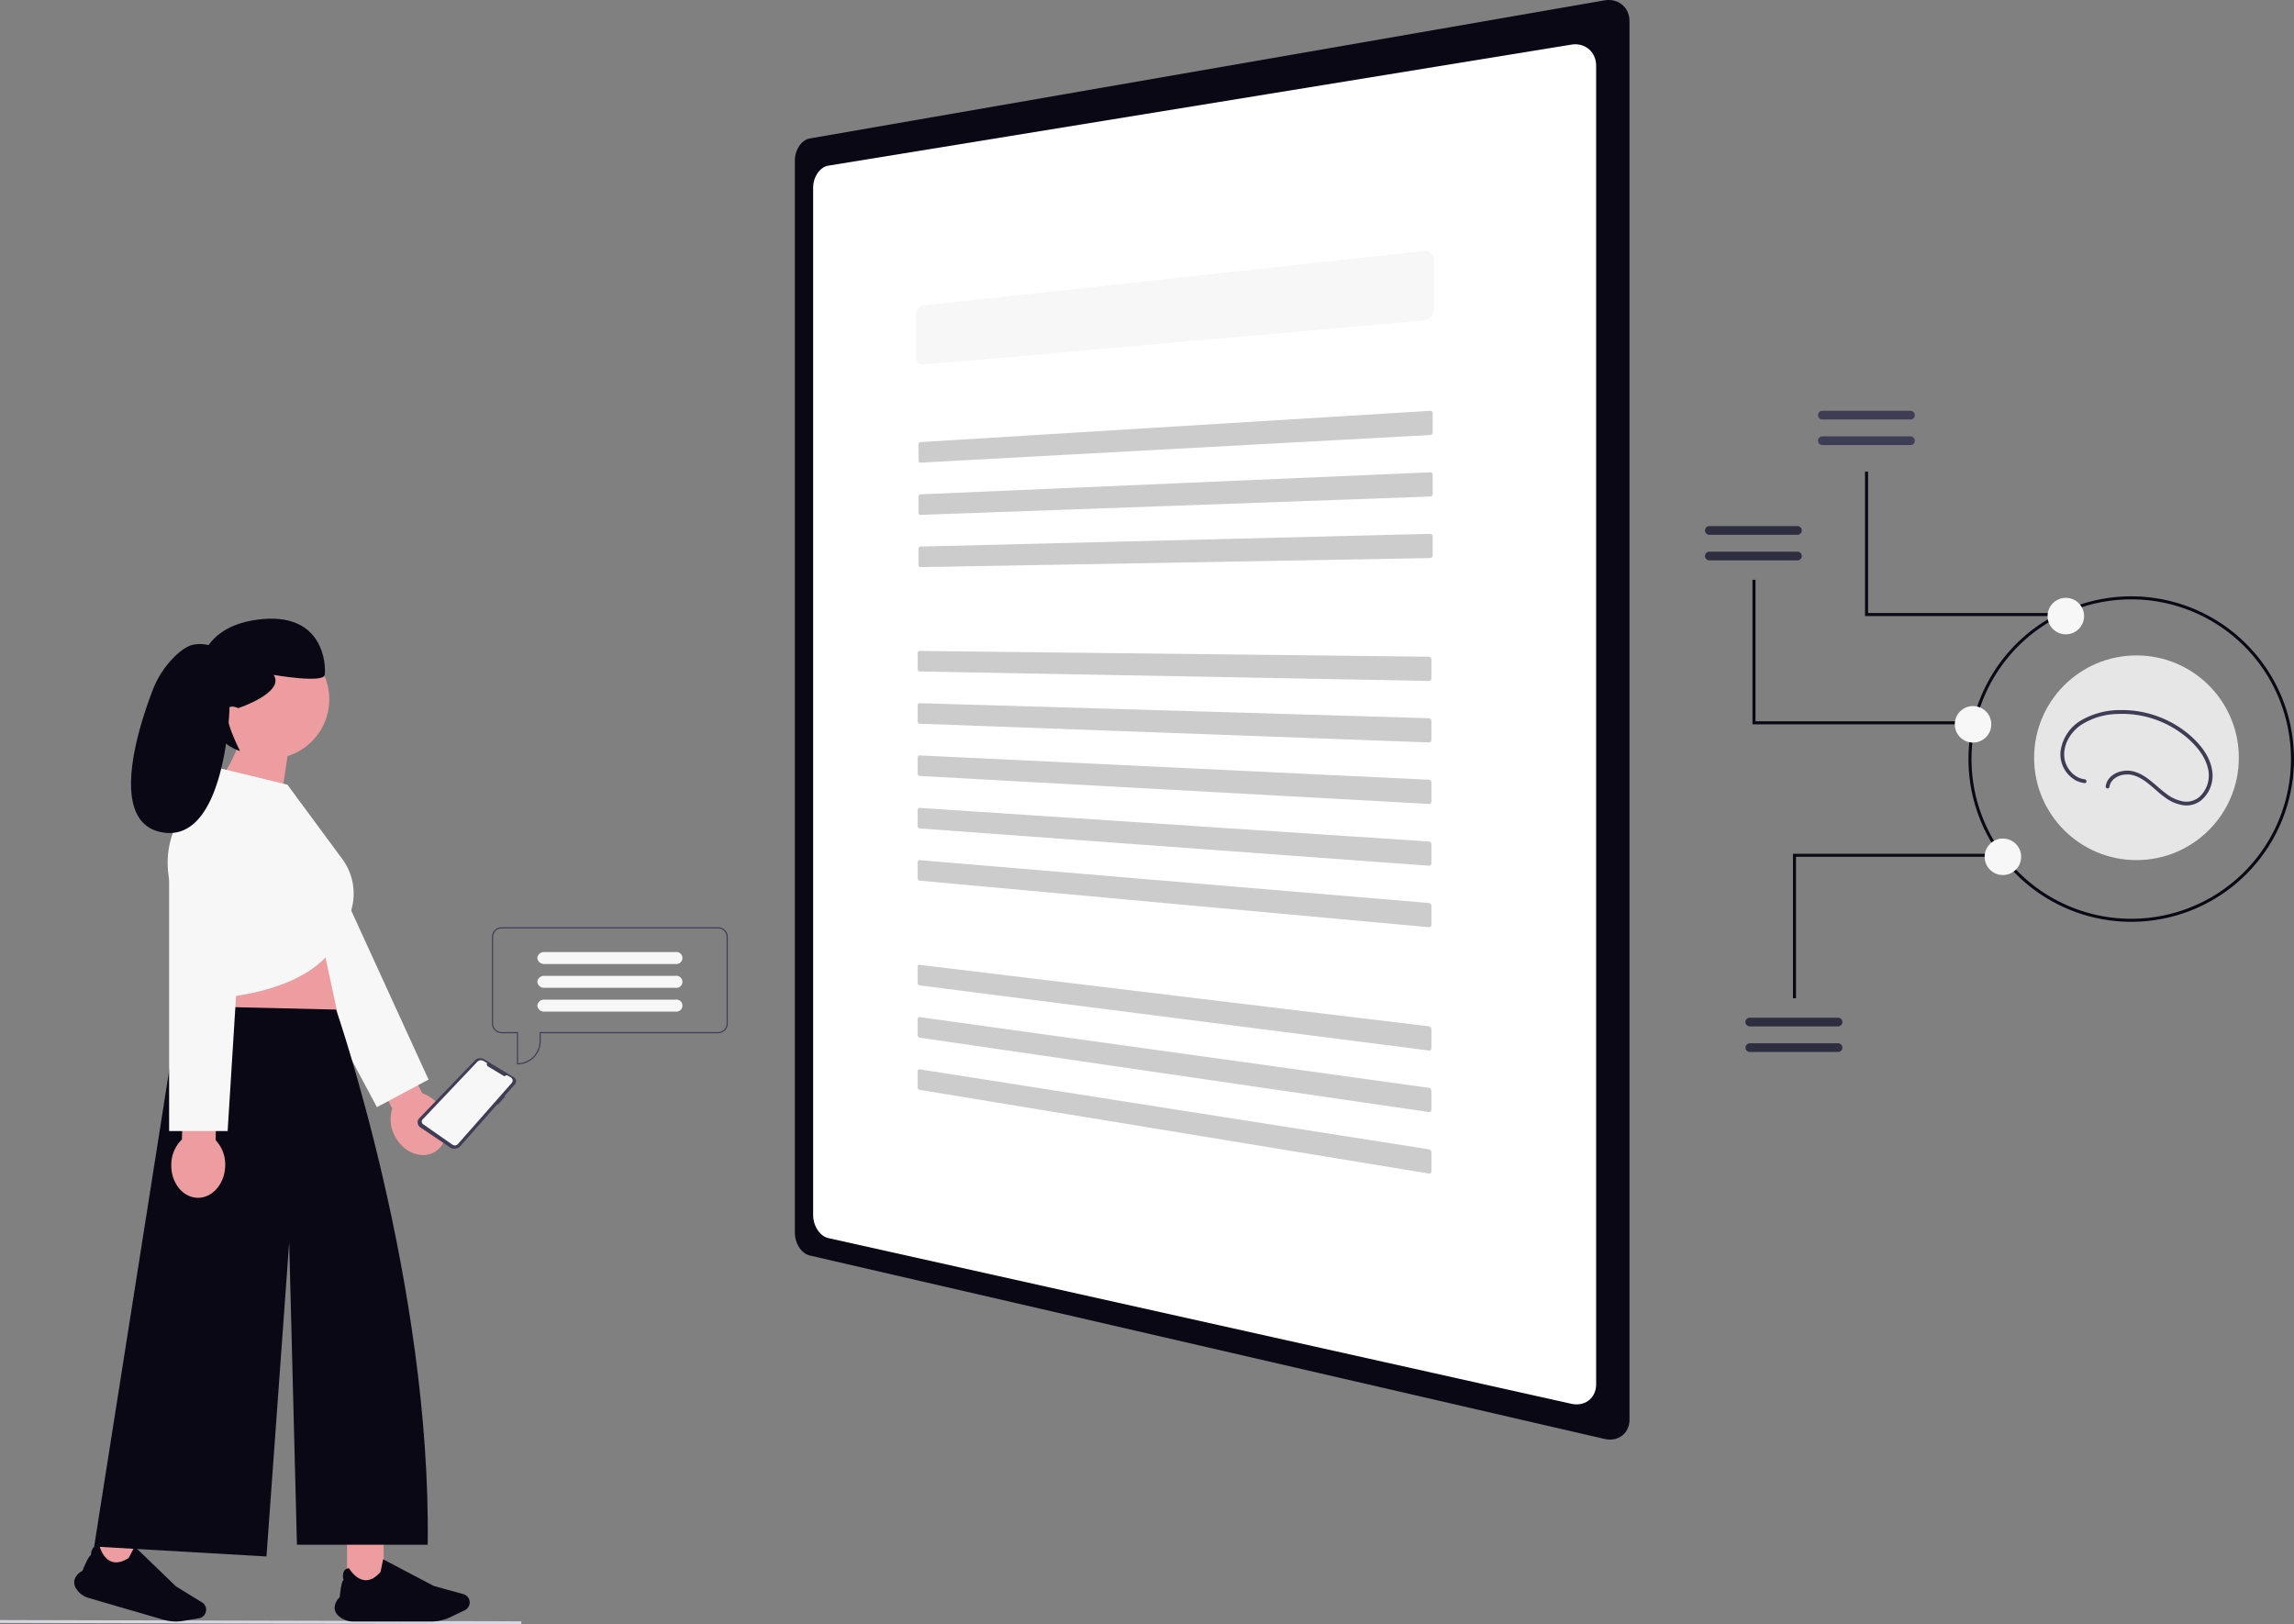 <svg xmlns="http://www.w3.org/2000/svg" width="800.597" height="566.88"><rect width="100%" height="100%" fill="#808080" stroke="none"/><g transform="translate(-526.81 -263.328)"><path fill="#090814" d="M809.427 311.657a4.94 4.94 0 0 0-2.033.885 6.952 6.952 0 0 0-1.651 1.734 8.749 8.749 0 0 0-1.113 2.334 9.164 9.164 0 0 0-.413 2.69v374.305a9.473 9.473 0 0 0 1.522 5.11 7.565 7.565 0 0 0 1.652 1.825 5.267 5.267 0 0 0 2.034 1l277.323 64.009a8.166 8.166 0 0 0 3.389.092 6.584 6.584 0 0 0 2.782-1.238 6.385 6.385 0 0 0 1.884-2.359 7.649 7.649 0 0 0 .694-3.261V270.726a7.917 7.917 0 0 0-.694-3.3 6.927 6.927 0 0 0-1.884-2.466 7.027 7.027 0 0 0-2.781-1.4 8.173 8.173 0 0 0-3.389-.1Z"/><path fill="#fff" d="M815.831 321.152a5.076 5.076 0 0 0-2.07.92 7.058 7.058 0 0 0-1.672 1.772 8.805 8.805 0 0 0-1.11 2.373 9.189 9.189 0 0 0-.386 2.729v358.391a9.525 9.525 0 0 0 1.5 5.192 7.712 7.712 0 0 0 1.672 1.873 5.437 5.437 0 0 0 2.07 1.044l259.505 57.871a7.926 7.926 0 0 0 3.342 0 6.427 6.427 0 0 0 4.54-3.727 7.821 7.821 0 0 0 .635-3.285v-459.9a8.092 8.092 0 0 0-.635-3.323 6.983 6.983 0 0 0-4.54-4 7.969 7.969 0 0 0-3.342-.2Z"/><path fill="#f7f7f7" d="M848.963 369.963a2.3 2.3 0 0 0-.981.354 3.019 3.019 0 0 0-.8.758 3.725 3.725 0 0 0-.539 1.053 3.983 3.983 0 0 0-.2 1.238v14.348a3.632 3.632 0 0 0 .2 1.2 2.916 2.916 0 0 0 .538.943 2.265 2.265 0 0 0 .8.6 1.994 1.994 0 0 0 .981.16l174.8-15.421a3.53 3.53 0 0 0 1.355-.413 3.967 3.967 0 0 0 1.109-.888 4.189 4.189 0 0 0 .75-1.238 4.056 4.056 0 0 0 .278-1.456v-16.946a3.63 3.63 0 0 0-.276-1.4 3.211 3.211 0 0 0-.75-1.092 3.017 3.017 0 0 0-1.109-.67 3.152 3.152 0 0 0-1.358-.146Z"/><path fill="#ccc" d="M848.022 417.63a.549.549 0 0 0-.248.077.7.7 0 0 0-.2.18.882.882 0 0 0-.135.257.976.976 0 0 0-.05.307v5.607a.923.923 0 0 0 .049.3.764.764 0 0 0 .135.241.594.594 0 0 0 .2.157.506.506 0 0 0 .248.049l177.921-9.644a.863.863 0 0 0 .34-.091.945.945 0 0 0 .277-.213 1 1 0 0 0 .256-.666v-6.61a.932.932 0 0 0-.069-.355.855.855 0 0 0-.187-.281.8.8 0 0 0-.618-.233Zm0 18.235a.541.541 0 0 0-.248.073.685.685 0 0 0-.2.177.863.863 0 0 0-.135.254.967.967 0 0 0-.049.306v5.605a.932.932 0 0 0 .049.3.779.779 0 0 0 .135.248.611.611 0 0 0 .2.16.513.513 0 0 0 .248.053l177.921-6.411a.852.852 0 0 0 .34-.083.92.92 0 0 0 .277-.208.981.981 0 0 0 .256-.66v-6.609a.942.942 0 0 0-.069-.356.876.876 0 0 0-.187-.285.825.825 0 0 0-.277-.186.813.813 0 0 0-.34-.058Zm0 18.236a.534.534 0 0 0-.248.068.67.67 0 0 0-.2.173.843.843 0 0 0-.135.252.957.957 0 0 0-.049.305v5.607a.94.94 0 0 0 .05.3.8.8 0 0 0 .134.248.628.628 0 0 0 .2.165.518.518 0 0 0 .248.058l177.918-3.171a.841.841 0 0 0 .34-.083.9.9 0 0 0 .277-.2.951.951 0 0 0 .187-.3.974.974 0 0 0 .068-.36v-6.608a.949.949 0 0 0-.068-.357.9.9 0 0 0-.187-.288.846.846 0 0 0-.277-.195.82.82 0 0 0-.34-.061Zm-.319 36.422a.52.52 0 0 0-.248.059.632.632 0 0 0-.2.165.8.8 0 0 0-.132.248.943.943 0 0 0-.049.3v5.6a.953.953 0 0 0 .049.305.837.837 0 0 0 .135.248.661.661 0 0 0 .2.172.531.531 0 0 0 .252.07l177.8 3.3a.826.826 0 0 0 .339-.066.852.852 0 0 0 .277-.192.907.907 0 0 0 .187-.29.958.958 0 0 0 .069-.357v-6.606a.972.972 0 0 0-.069-.36.942.942 0 0 0-.187-.3.888.888 0 0 0-.277-.2.836.836 0 0 0-.339-.077Zm0 18.231a.514.514 0 0 0-.248.054.615.615 0 0 0-.2.165.789.789 0 0 0-.135.248.929.929 0 0 0-.047.3v5.6a.964.964 0 0 0 .05.306.853.853 0 0 0 .135.253.678.678 0 0 0 .2.175.539.539 0 0 0 .248.071l177.8 6.53a.815.815 0 0 0 .339-.06.83.83 0 0 0 .277-.187.883.883 0 0 0 .187-.286.947.947 0 0 0 .068-.357v-6.608a.981.981 0 0 0-.068-.361.965.965 0 0 0-.187-.3.909.909 0 0 0-.277-.206.846.846 0 0 0-.339-.083Zm0 18.229a.507.507 0 0 0-.245.053.6.6 0 0 0-.2.156.768.768 0 0 0-.135.242.923.923 0 0 0-.05.3v5.6a.969.969 0 0 0 .05.307.871.871 0 0 0 .135.256.7.7 0 0 0 .2.178.546.546 0 0 0 .252.084l177.8 9.765a.8.8 0 0 0 .617-.236.864.864 0 0 0 .187-.283.937.937 0 0 0 .069-.355v-6.608a.991.991 0 0 0-.256-.66.935.935 0 0 0-.277-.21.857.857 0 0 0-.339-.089Zm0 18.32a.5.5 0 0 0-.248.045.583.583 0 0 0-.2.155.75.75 0 0 0-.135.239.918.918 0 0 0-.05.3v5.6a.98.98 0 0 0 .05.308.9.9 0 0 0 .135.258.714.714 0 0 0 .2.182.554.554 0 0 0 .248.083l177.8 13.014a.8.8 0 0 0 .339-.048.789.789 0 0 0 .277-.177.842.842 0 0 0 .187-.279.926.926 0 0 0 .068-.354v-6.609a1 1 0 0 0-.068-.363 1.018 1.018 0 0 0-.187-.305.962.962 0 0 0-.277-.216.87.87 0 0 0-.339-.095Zm0 18.228a.5.5 0 0 0-.248.041.57.57 0 0 0-.2.153.733.733 0 0 0-.135.234.907.907 0 0 0-.05.3v5.6a.991.991 0 0 0 .05.309.913.913 0 0 0 .134.261.735.735 0 0 0 .2.186.563.563 0 0 0 .248.083l177.8 16.254a.8.8 0 0 0 .339-.041.772.772 0 0 0 .277-.172.826.826 0 0 0 .187-.276.919.919 0 0 0 .068-.353v-6.609a1.011 1.011 0 0 0-.068-.365 1.039 1.039 0 0 0-.187-.309.986.986 0 0 0-.277-.221.88.88 0 0 0-.339-.1Zm0 36.554a.5.5 0 0 0-.248.032.54.54 0 0 0-.2.139.7.7 0 0 0-.135.236.894.894 0 0 0-.05.3v5.6a1.006 1.006 0 0 0 .05.31.953.953 0 0 0 .135.266.776.776 0 0 0 .2.193.583.583 0 0 0 .248.093l177.8 22.738a.785.785 0 0 0 .339-.029.734.734 0 0 0 .277-.165.782.782 0 0 0 .187-.269.9.9 0 0 0 .068-.35v-6.606a1.03 1.03 0 0 0-.068-.367 1.089 1.089 0 0 0-.187-.315 1.04 1.04 0 0 0-.277-.231.909.909 0 0 0-.339-.114Zm0 18.229a.487.487 0 0 0-.248.028.528.528 0 0 0-.2.14.682.682 0 0 0-.135.229.887.887 0 0 0-.05.3v5.6a1.011 1.011 0 0 0 .049.311.974.974 0 0 0 .135.268.8.8 0 0 0 .2.2.591.591 0 0 0 .248.1l177.8 25.974a.784.784 0 0 0 .339-.023.719.719 0 0 0 .277-.157.761.761 0 0 0 .187-.266.891.891 0 0 0 .068-.349v-6.612a1.041 1.041 0 0 0-.068-.368 1.119 1.119 0 0 0-.187-.319 1.076 1.076 0 0 0-.277-.236.927.927 0 0 0-.339-.12Zm0 18.23a.483.483 0 0 0-.248.023.513.513 0 0 0-.2.136.665.665 0 0 0-.135.227.878.878 0 0 0-.05.3v5.605a1.021 1.021 0 0 0 .05.313 1 1 0 0 0 .135.271.818.818 0 0 0 .2.2.606.606 0 0 0 .248.1l177.8 29.209a.781.781 0 0 0 .339-.016.7.7 0 0 0 .277-.152.743.743 0 0 0 .187-.263.883.883 0 0 0 .068-.348v-6.61a1.049 1.049 0 0 0-.068-.37 1.146 1.146 0 0 0-.187-.323 1.1 1.1 0 0 0-.277-.241.943.943 0 0 0-.339-.126Z"/><g transform="translate(1121.847 406.71)"><path fill="#090814" d="M16.565 109.432H91.42v-1.062H17.627V58.993h-1.062Zm15.197 95.609H30.7v-50.439h74.855v1.062H31.762Zm98.943-133.387H55.85V21.215h1.062v49.372h73.793Z"/><path fill="#3f3d56" d="M40.955 0a1.516 1.516 0 0 0 0 3.032h30.748a1.516 1.516 0 1 0 0-3.032Zm0 8.931a1.516 1.516 0 0 0 0 3.032h30.748a1.516 1.516 0 1 0 0-3.032Z"/><path fill="#2f2e41" d="M1.516 52.205a1.516 1.516 0 0 1 0-3.032h30.751a1.516 1.516 0 1 1 0 3.032Zm0-8.932a1.516 1.516 0 0 1 0-3.032h30.751a1.516 1.516 0 1 1 0 3.032Z"/><path fill="#090814" d="M148.755 178.357a56.8 56.8 0 1 1 56.8-56.8 56.8 56.8 0 0 1-56.8 56.8Zm0-112.548a55.743 55.743 0 1 0 55.74 55.743 55.743 55.743 0 0 0-55.74-55.743Z"/><circle cx="6.371" cy="6.371" r="6.371" fill="#f7f7f7" transform="translate(119.556 65.278)"/><circle cx="6.371" cy="6.371" r="6.371" fill="#f7f7f7" transform="translate(97.592 149.293)"/><circle cx="6.371" cy="6.371" r="6.371" fill="#f7f7f7" transform="translate(87.172 103.056)"/><path fill="#2f2e41" d="M15.651 211.824a1.516 1.516 0 1 0 0 3.031h30.751a1.516 1.516 0 1 0 0-3.031Zm0 8.932a1.516 1.516 0 1 0 0 3.032h30.751a1.516 1.516 0 1 0 0-3.031Z"/></g><path fill="#d6d6e3" d="m708.745 830.208-181.935-.436v-1l181.935.436Z"/><path fill="#ed9da0" d="m674.176 644.912-9.115-17.966-10.488 5.322 9.115 17.966a12.345 12.345 0 0 0 .866 9.5c2.841 5.6 8.9 8.232 13.536 5.881s6.087-8.8 3.246-14.4a12.345 12.345 0 0 0-7.16-6.311Z"/><path fill="#f7f7f7" d="m612.31 563.692 46.052 86.07 18.007-9.631-40.339-88.194"/><path fill="#ed9da0" d="m637.466 583.864 12.551 58.293-54.7 1.911s7.167-40.486 4.623-47.483Zm10.45 216.934h12.783v16.848h-12.783z"/><path fill="#090814" d="M645.329 827.622a4.181 4.181 0 0 1-1.754-2.938 5.35 5.35 0 0 1 1.81-3.882c.031-.391.429-5.234 1.315-6.1a4.206 4.206 0 0 1 .214-3.094 2.152 2.152 0 0 1 1.67-.911h.033l.017.029c.022.038 2.178 3.785 5.424 4.114 1.86.191 3.723-.768 5.536-2.845.064-.154.577-2.683.908-4.358l.013-.067 17.68 9.293 10.334 2.86a3.008 3.008 0 0 1 .5 5.611l-5.009 2.408a15.672 15.672 0 0 1-6.749 1.538h-27.172a7.588 7.588 0 0 1-4.77-1.651Z"/><path fill="#ed9da0" d="m571.176 812.86-12.274-3.57 4.706-16.178 12.274 3.57z"/><path fill="#090814" d="M553.63 818.146a4.181 4.181 0 0 1-.864-3.313 5.345 5.345 0 0 1 2.822-3.222c.139-.367 1.874-4.906 2.967-5.492a4.2 4.2 0 0 1 1.07-2.911 2.152 2.152 0 0 1 1.858-.408l.032.006.008.033c.01.042 1.035 4.242 4.058 5.465 1.734.7 3.789.3 6.11-1.186.105-.127 1.3-2.415 2.089-3.931l.031-.064 14.382 13.866 9.124 5.633a3.008 3.008 0 0 1-1.083 5.527l-5.483.913a15.674 15.674 0 0 1-6.91-.408l-26.089-7.588a7.589 7.589 0 0 1-4.119-2.92Z"/><path fill="#090814" d="m589.405 614.426 54.7 1.274s33.241 95.818 31.969 186.775h-45.629l-2.71-105.589-7.926 109.69-60.134-3.463Z"/><path fill="#ed9da0" d="M641.726 507.408a20.782 20.782 0 1 0-32.258 17.322 51.59 51.59 0 0 1-6.8 11.993l20.484 17.066 4.015-26.55a20.79 20.79 0 0 0 14.559-19.833Z"/><path fill="#f7f7f7" d="m627.119 537.207-23.535-5.725-15.085 19.316a31.1 31.1 0 0 0-1.579 23.521l12.509 37.533s38.165-.637 46.434-22.9l2.371-4.939a20.323 20.323 0 0 0-1.911-20.782Z"/><path fill="#ed9da0" d="m602.068 661.278.437-20.14-11.759-.255-.437 20.14a12.345 12.345 0 0 0-3.72 8.792c-.136 6.278 3.965 11.458 9.161 11.571s9.519-4.888 9.653-11.166a12.346 12.346 0 0 0-3.335-8.942Z"/><path fill="#f7f7f7" d="M585.834 560.48v97.618h20.421l6.036-96.794"/><path fill="#090814" d="M609.984 510.481s16.368-5.434 12.337-11.595c0 0 17.373 3.026 17.821 0s0-22.417-23.537-19.278-20.4 22.864-20.4 22.864 1.72 19.069 14.384 22.992c-.003.001-9.796-18.905-.605-14.983Z"/><path fill="#090814" d="M604.824 490.749s-4.834-3.491-10.472-2.416c-1.975.376-4.062 1.821-5.944 3.54a32.929 32.929 0 0 0-8.429 12.642c-4.929 12.92-15.274 45.238 2.824 49.2 22.69 4.969 24.1-43.029 24.1-43.029l-2.079-19.936Z"/><path fill="#3f3d56" d="M706.388 639.516a1.593 1.593 0 0 1 .137 2.253l-3.62 4.102.194.194-2.465 2.78-.184-.197-12.967 14.694a2.762 2.762 0 0 1-3.615.46l-10.385-7.004a2.091 2.091 0 0 1-.334-3.18l19.377-20.158a2.587 2.587 0 0 1 3.201-.42l10.417 6.304a1.593 1.593 0 0 1 .244.177Z"/><path fill="#f7f7f7" d="m697.133 635.545 5.474 3.312a.524.524 0 0 0 .634-.07.593.593 0 0 1 .718-.078l1.154.698a1.256 1.256 0 0 1 .29 1.906l-18.786 21.314a1.435 1.435 0 0 1-1.9.228l-10.248-7.152a1.108 1.108 0 0 1-.167-1.668l19.058-20.09a1.788 1.788 0 0 1 2.221-.297l1.213.733a.892.892 0 0 0 .339 1.164Z"/><path fill="#3f3d56" d="M777.433 586.962H701.87a3.368 3.368 0 0 0-3.363 3.363v30.264a3.367 3.367 0 0 0 3.363 3.363h5.341v10.879h.2a8.119 8.119 0 0 0 8.11-8.11v-2.769h61.914a3.367 3.367 0 0 0 3.363-3.363v-30.264a3.368 3.368 0 0 0-3.365-3.363Zm2.967 33.627a2.971 2.971 0 0 1-2.967 2.967h-62.31v3.165a7.726 7.726 0 0 1-7.517 7.712v-10.877h-5.736a2.971 2.971 0 0 1-2.967-2.967v-30.264a2.971 2.971 0 0 1 2.967-2.967h75.562a2.971 2.971 0 0 1 2.967 2.967Z"/><path fill="#f7f7f7" d="M762.499 595.62h-45.693a2.322 2.322 0 0 0-2.469 2 .571.571 0 0 0 0 .082 2.307 2.307 0 0 0 2.473 2.084h45.693a2.114 2.114 0 1 0 0-4.168Zm0 8.307h-45.693a2.322 2.322 0 0 0-2.469 2 .571.571 0 0 0 0 .082 2.307 2.307 0 0 0 2.473 2.084h45.693a2.114 2.114 0 1 0 0-4.168Zm0 8.308h-45.693a2.322 2.322 0 0 0-2.469 2 .571.571 0 0 0 0 .082 2.307 2.307 0 0 0 2.473 2.084h45.693a2.114 2.114 0 1 0 0-4.168Z"/><circle cx="35.722" cy="35.722" r="35.722" fill="#e6e6e6" transform="translate(1236.71 492.087)"/><path fill="#3f3d56" d="M1254.347 535.325c-3.817-.435-6.773-4.092-7.1-7.8-.386-4.414 2.185-8.607 5.711-11.084a24.384 24.384 0 0 1 12.73-3.91 34.986 34.986 0 0 1 23.914 7.882c3.332 2.767 6.443 6.292 7.622 10.549a10.218 10.218 0 0 1-2.783 10.476 7.03 7.03 0 0 1-5.395 1.661 13.407 13.407 0 0 1-6.279-2.793c-3.585-2.606-6.528-6.237-10.9-7.6-3.2-1-7.358-.12-9.315 2.776a5.27 5.27 0 0 0-.842 2.208.684.684 0 0 0 .461.812.664.664 0 0 0 .812-.461c.514-3.647 5-5.009 8.146-4.176 4.589 1.215 7.669 5.309 11.434 7.911a13.9 13.9 0 0 0 6.659 2.658 8.269 8.269 0 0 0 5.81-1.785 11.3 11.3 0 0 0 3.735-10.841c-.824-4.554-3.889-8.458-7.252-11.48a36.278 36.278 0 0 0-24.792-9.159 27.124 27.124 0 0 0-13.515 3.526 14.76 14.76 0 0 0-7.286 11.015 10.4 10.4 0 0 0 5.605 10.142 8.778 8.778 0 0 0 2.813.794c.848.095.843-1.226.007-1.321Z"/></g></svg>